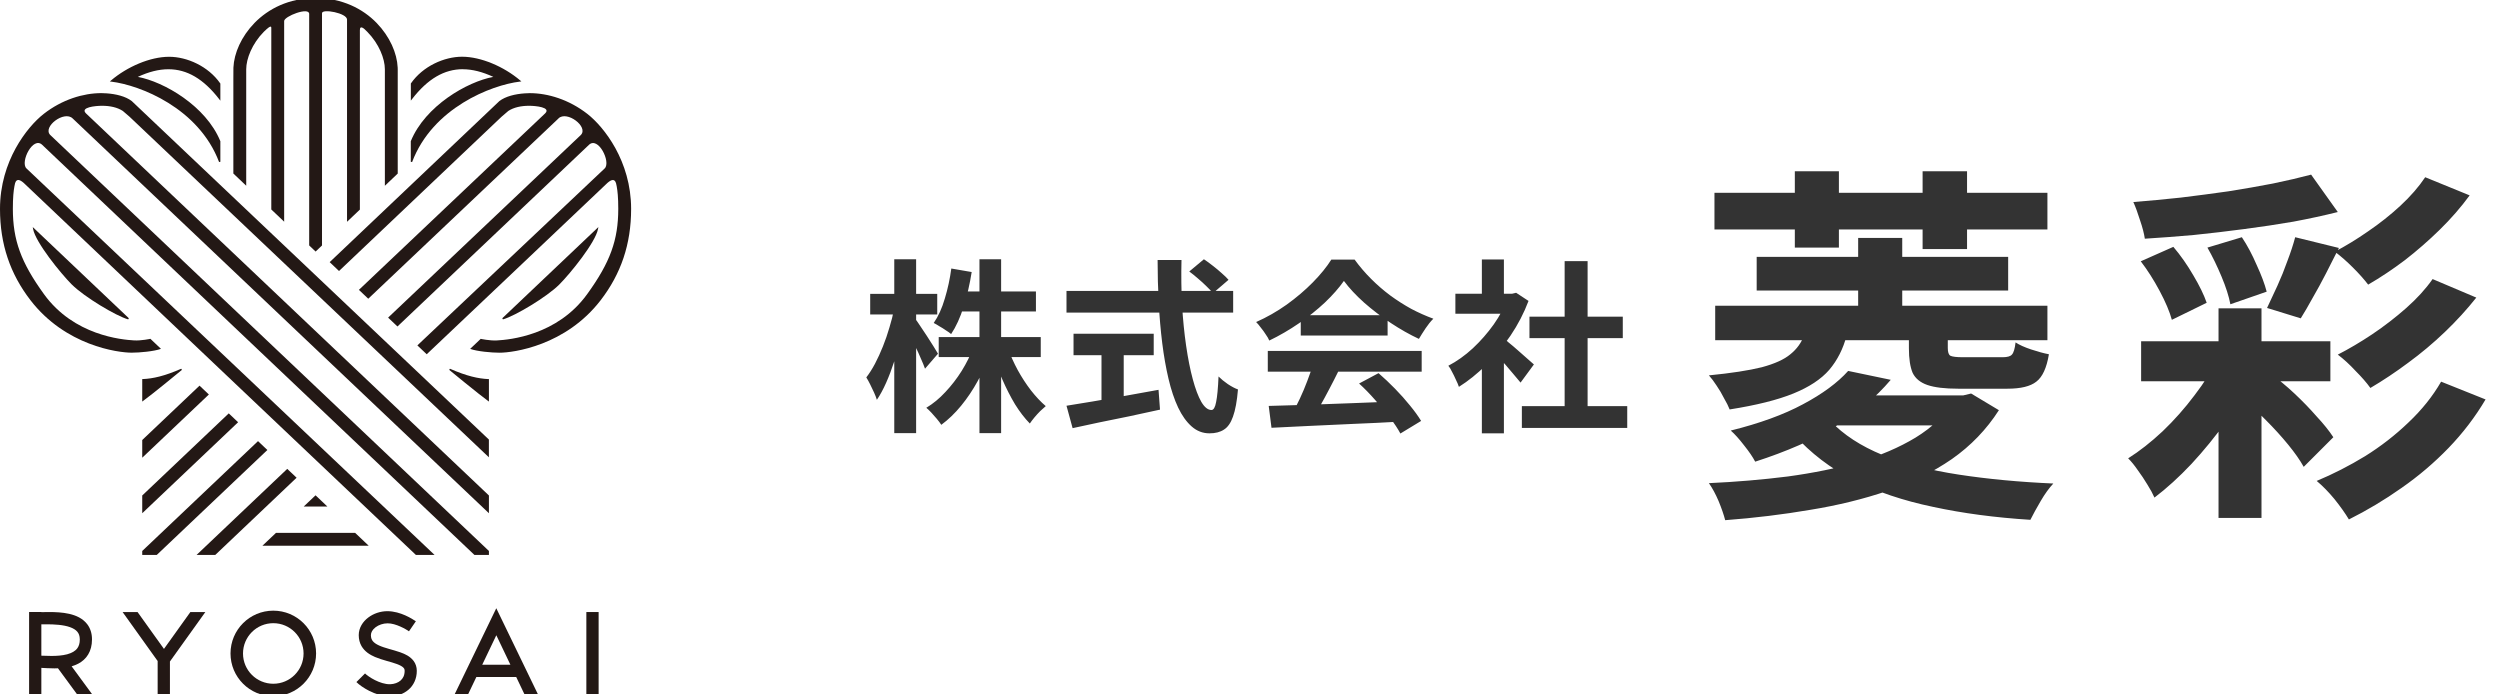 <svg width="216" height="60" viewBox="0 0 216 60" fill="none" xmlns="http://www.w3.org/2000/svg">
<g clip-path="url(#clip0_122_2365)">
<path d="M23.842 46.042L23.825 46.059L22.671 47.153H31.858L30.687 46.042H23.842Z" fill="#231815"/>
<path d="M27.224 42.832L26.243 43.762H28.284L27.265 42.796L27.224 42.832Z" fill="#231815"/>
<path d="M6.211 24.588C7.278 25.649 10.014 27.295 11.076 27.596L11.132 27.497L2.829 19.619L2.861 19.795C3.075 20.937 5.232 23.61 6.208 24.588H6.211Z" fill="#231815"/>
<path d="M22.878 2.667C22.847 2.698 22.813 2.729 22.784 2.758C21.782 3.778 21.273 5.074 21.273 5.988V6.889V15.91V16.047L20.162 14.992V14.967V6.891L20.167 5.843C20.223 4.592 20.847 3.161 21.987 1.985C23.18 0.76 24.963 -0.165 27.236 -0.165H27.284H27.294C29.566 -0.165 31.352 0.76 32.54 1.982C33.68 3.158 34.304 4.59 34.36 5.841L34.364 5.997V6.831V14.992V14.996L33.253 16.05V5.985C33.253 5.072 32.745 3.78 31.745 2.761C31.716 2.732 31.682 2.703 31.651 2.669C31.46 2.462 31.094 2.144 31.094 2.602V18.108L29.983 19.163V1.688C29.983 1.129 27.821 0.727 27.821 1.141V21.209L27.269 21.735L26.713 21.205V1.206C26.713 0.568 24.551 1.409 24.551 1.818V19.154L23.44 18.098V2.39C23.44 2.129 23.045 2.503 22.883 2.667H22.878Z" fill="#231815"/>
<path d="M18.926 14.001L19.039 13.979V12.201L19.034 12.191C17.791 9.157 14.168 7.063 11.908 6.643C12.843 6.205 13.723 5.983 14.552 5.983C16.149 5.983 17.579 6.807 18.936 8.564L19.039 8.699V7.219L19.029 7.205C17.996 5.72 16.154 4.906 14.612 4.906C12.971 4.906 10.995 5.761 9.592 6.952L9.491 7.039L9.623 7.055C12.079 7.354 17.164 9.323 18.931 14.006L18.926 14.001Z" fill="#231815"/>
<path d="M51.668 19.795L51.7 19.619L43.397 27.497L43.453 27.596C44.515 27.295 47.253 25.649 48.318 24.588C49.294 23.612 51.451 20.939 51.666 19.795H51.668Z" fill="#231815"/>
<path d="M39.98 5.983C40.809 5.983 41.686 6.207 42.624 6.643C40.363 7.06 36.738 9.155 35.497 12.191L35.492 12.201V13.979L35.606 14.001C37.372 9.318 42.455 7.349 44.913 7.051L45.046 7.034L44.944 6.947C43.542 5.759 41.563 4.903 39.924 4.901C38.38 4.901 36.538 5.718 35.507 7.2L35.497 7.215V8.694L35.603 8.559C36.958 6.805 38.389 5.981 39.987 5.978L39.98 5.983Z" fill="#231815"/>
<path d="M15.658 31.859C14.202 32.5 13.197 32.715 12.344 32.751H12.289V34.696L12.38 34.628C13.166 34.062 15.718 31.958 15.718 31.958L15.658 31.859Z" fill="#231815"/>
<path d="M42.243 32.753H42.187C41.334 32.715 40.332 32.5 38.874 31.859L38.813 31.958C38.813 31.958 41.366 34.062 42.151 34.628L42.243 34.696V32.753Z" fill="#231815"/>
<path d="M48.251 10.237L31.817 25.81L31.01 25.044L47.104 9.793C47.629 9.268 46.282 9.14 45.708 9.14C45.019 9.14 44.39 9.277 43.918 9.586L43.334 10.087L29.291 23.415L28.484 22.648L42.568 9.282L43.144 8.735C43.691 8.316 44.523 8.125 45.311 8.068C45.46 8.058 45.612 8.051 45.769 8.048C47.335 8.048 49.162 8.603 50.753 9.844C51.48 10.415 52.408 11.422 53.175 12.813C53.939 14.204 54.529 15.98 54.529 18.047V18.055C54.529 21.106 53.649 23.66 51.902 25.933C48.875 29.869 44.356 30.474 43.154 30.474C42.474 30.474 41.228 30.363 40.621 30.143C40.729 30.035 41.534 29.276 41.534 29.276C41.534 29.276 42.31 29.449 42.939 29.413C44.014 29.351 48.138 28.994 50.726 25.422C52.729 22.655 53.416 20.737 53.418 18.047C53.418 17.047 53.355 16.491 53.285 16.107C53.23 15.801 53.146 15.134 52.346 15.934C52.037 16.242 36.868 30.608 36.868 30.608L36.061 29.842L52.249 14.548C52.801 13.996 51.673 11.728 50.873 12.526L34.34 28.208L33.533 27.442L50.181 11.666C50.883 10.962 48.964 9.518 48.246 10.237H48.251Z" fill="#231815"/>
<path d="M12.289 38.041V39.547L18.046 34.084L17.239 33.32L12.289 38.017V38.041Z" fill="#231815"/>
<path d="M12.289 44.343L20.572 36.482L19.765 35.715L12.289 42.81V42.837V44.343Z" fill="#231815"/>
<path d="M22.293 38.113L12.289 47.604V47.63V47.949H13.542L23.1 38.88L22.293 38.113Z" fill="#231815"/>
<path d="M24.818 40.511L16.981 47.949H17.128H18.596L25.626 41.275L24.818 40.511Z" fill="#231815"/>
<path d="M11.961 9.28L11.385 8.733C10.838 8.313 10.006 8.123 9.218 8.065C9.069 8.056 8.917 8.048 8.76 8.046C7.191 8.046 5.367 8.6 3.776 9.841C3.049 10.412 2.121 11.42 1.354 12.81C0.59 14.201 0 15.977 0 18.045V18.052C0 21.106 0.88 23.66 2.627 25.931C5.654 29.866 10.173 30.471 11.375 30.471C12.057 30.471 13.301 30.36 13.908 30.141C13.8 30.032 12.995 29.273 12.995 29.273C12.995 29.273 12.219 29.447 11.59 29.411C10.515 29.348 6.391 28.991 3.803 25.42C1.8 22.653 1.113 20.735 1.111 18.045C1.111 17.045 1.174 16.488 1.244 16.105C1.299 15.799 1.383 15.131 2.183 15.931C2.492 16.24 35.936 47.949 35.936 47.949H37.55L2.28 14.546C1.728 13.994 2.856 11.726 3.656 12.524L40.99 47.946H42.243V47.604L4.345 11.666C3.644 10.962 5.56 9.518 6.281 10.237L42.243 44.343V42.81L7.425 9.793C6.9 9.268 8.247 9.14 8.821 9.14C9.51 9.14 10.139 9.277 10.611 9.586L11.194 10.087L42.24 39.511V37.978L11.961 9.28Z" fill="#231815"/>
<path d="M51.721 52.88H50.661V60.129H51.721V52.88Z" fill="#231815"/>
<path d="M23.613 52.761C21.572 52.761 19.916 54.417 19.916 56.458C19.916 58.5 21.572 60.155 23.613 60.155C25.655 60.155 27.31 58.5 27.31 56.458C27.31 54.417 25.655 52.761 23.613 52.761ZM23.613 59.076C22.167 59.076 20.996 57.904 20.996 56.461C20.996 55.017 22.167 53.843 23.613 53.843C25.059 53.843 26.228 55.015 26.228 56.461C26.228 57.907 25.057 59.076 23.613 59.076Z" fill="#231815"/>
<path d="M31.923 59.702C31.422 59.447 31.029 59.165 30.793 58.931L31.538 58.186C31.651 58.302 31.995 58.562 32.398 58.762C32.803 58.967 33.275 59.121 33.666 59.117C33.687 59.117 33.711 59.117 33.731 59.117C34.073 59.102 34.396 58.986 34.608 58.798C34.82 58.608 34.957 58.37 34.962 57.96C34.955 57.81 34.931 57.767 34.839 57.671C34.748 57.579 34.557 57.471 34.302 57.377C33.791 57.181 33.061 57.044 32.398 56.762C31.957 56.572 31.513 56.299 31.236 55.825C31.08 55.555 30.995 55.229 30.995 54.88C30.995 54.236 31.354 53.704 31.815 53.357C32.28 53.005 32.87 52.805 33.482 52.805C34.627 52.819 35.615 53.472 35.931 53.677L35.336 54.545C35.116 54.383 34.186 53.841 33.482 53.856C33.109 53.856 32.718 53.99 32.449 54.195C32.176 54.405 32.046 54.646 32.046 54.88C32.051 55.13 32.109 55.263 32.212 55.396C32.318 55.526 32.497 55.654 32.74 55.764C33.229 55.993 33.935 56.133 34.577 56.357C35.003 56.511 35.43 56.702 35.738 57.107C35.912 57.338 36.013 57.642 36.011 57.957C36.015 58.642 35.726 59.225 35.292 59.591C34.861 59.963 34.314 60.141 33.769 60.165C33.733 60.165 33.697 60.165 33.661 60.165C33.02 60.165 32.422 59.948 31.921 59.697L31.923 59.702Z" fill="#231815"/>
<path d="M40.377 60.126L41.156 58.495H44.602L45.381 60.126H46.545L42.879 52.552L39.213 60.126H40.377ZM42.882 54.885L44.099 57.434H41.664L42.882 54.885Z" fill="#231815"/>
<path d="M3.572 60.126V57.704C3.825 57.714 4.244 57.748 4.704 57.748C4.803 57.748 4.904 57.748 5.008 57.74L6.76 60.126H8.066L6.189 57.569C6.384 57.511 6.579 57.439 6.765 57.34C7.095 57.167 7.404 56.907 7.618 56.547C7.833 56.193 7.946 55.757 7.948 55.261C7.948 55.256 7.948 55.248 7.948 55.244C7.948 55.236 7.948 55.232 7.948 55.227C7.948 54.726 7.801 54.277 7.541 53.938C7.143 53.417 6.558 53.169 5.979 53.036C5.396 52.904 4.789 52.882 4.259 52.88C4.008 52.88 3.774 52.884 3.574 52.889V52.877H2.514V60.126H3.574H3.572ZM3.572 53.942C3.707 53.942 3.851 53.94 4.001 53.94C4.678 53.938 5.49 53.981 6.054 54.188C6.338 54.289 6.548 54.424 6.681 54.583C6.811 54.742 6.89 54.926 6.895 55.246C6.895 55.593 6.813 55.815 6.697 55.986C6.526 56.239 6.22 56.417 5.803 56.531C5.391 56.642 4.897 56.673 4.451 56.673C4.114 56.673 3.813 56.656 3.572 56.651V53.945V53.942Z" fill="#231815"/>
<path d="M16.448 52.88L14.166 56.066L11.884 52.88H10.592L13.621 57.114V60.126H14.682V57.153L17.743 52.88H16.448Z" fill="#231815"/>
<path d="M81.105 29.12H89.921V30.848H81.105V29.12ZM82.753 25.184H89.505V26.912H82.753V25.184ZM84.625 22.4H86.497V37.424H84.625V22.4ZM84.097 30.016L85.585 30.464C85.286 31.307 84.918 32.123 84.481 32.912C84.054 33.691 83.574 34.405 83.041 35.056C82.508 35.707 81.937 36.256 81.329 36.704C81.233 36.555 81.105 36.384 80.945 36.192C80.796 36.011 80.641 35.835 80.481 35.664C80.321 35.493 80.172 35.349 80.033 35.232C80.62 34.88 81.169 34.427 81.681 33.872C82.204 33.317 82.673 32.709 83.089 32.048C83.505 31.376 83.841 30.699 84.097 30.016ZM87.089 30.096C87.313 30.725 87.596 31.355 87.937 31.984C88.278 32.603 88.657 33.184 89.073 33.728C89.5 34.272 89.926 34.725 90.353 35.088C90.214 35.205 90.054 35.349 89.873 35.52C89.702 35.691 89.537 35.872 89.377 36.064C89.217 36.256 89.084 36.432 88.977 36.592C88.529 36.133 88.102 35.579 87.697 34.928C87.302 34.267 86.94 33.557 86.609 32.8C86.278 32.032 85.996 31.264 85.761 30.496L87.089 30.096ZM82.193 23.2L83.953 23.504C83.793 24.528 83.564 25.52 83.265 26.48C82.966 27.429 82.604 28.224 82.177 28.864C82.07 28.768 81.921 28.661 81.729 28.544C81.548 28.416 81.361 28.299 81.169 28.192C80.988 28.075 80.822 27.979 80.673 27.904C81.068 27.339 81.388 26.635 81.633 25.792C81.889 24.949 82.076 24.085 82.193 23.2ZM75.185 25.392H80.977V27.168H75.185V25.392ZM77.265 22.4H79.153V37.424H77.265V22.4ZM77.249 26.704L78.273 27.12C78.166 27.781 78.028 28.464 77.857 29.168C77.686 29.861 77.489 30.544 77.265 31.216C77.052 31.877 76.817 32.496 76.561 33.072C76.305 33.648 76.038 34.139 75.761 34.544C75.708 34.363 75.628 34.155 75.521 33.92C75.414 33.685 75.302 33.451 75.185 33.216C75.068 32.981 74.956 32.779 74.849 32.608C75.105 32.277 75.356 31.883 75.601 31.424C75.846 30.955 76.076 30.453 76.289 29.92C76.502 29.387 76.689 28.843 76.849 28.288C77.02 27.733 77.153 27.205 77.249 26.704ZM79.057 27.52C79.153 27.637 79.292 27.835 79.473 28.112C79.665 28.389 79.868 28.693 80.081 29.024C80.294 29.355 80.492 29.664 80.673 29.952C80.854 30.24 80.977 30.443 81.041 30.56L79.921 31.856C79.836 31.611 79.718 31.323 79.569 30.992C79.43 30.661 79.276 30.32 79.105 29.968C78.934 29.616 78.769 29.285 78.609 28.976C78.46 28.667 78.326 28.411 78.209 28.208L79.057 27.52ZM102.753 23.456L104.017 22.4C104.262 22.56 104.518 22.747 104.785 22.96C105.062 23.173 105.318 23.387 105.553 23.6C105.798 23.813 105.996 24.005 106.145 24.176L104.785 25.344C104.657 25.152 104.476 24.949 104.241 24.736C104.017 24.512 103.772 24.288 103.505 24.064C103.249 23.84 102.998 23.637 102.753 23.456ZM92.145 25.136H106.545V27.008H92.145V25.136ZM92.753 28.832H99.681V30.688H92.753V28.832ZM95.169 29.888H97.089V35.312H95.169V29.888ZM92.145 35.056C92.785 34.949 93.537 34.827 94.401 34.688C95.276 34.539 96.198 34.379 97.169 34.208C98.15 34.037 99.126 33.861 100.097 33.68L100.225 35.392C99.35 35.584 98.465 35.776 97.569 35.968C96.673 36.149 95.809 36.325 94.977 36.496C94.145 36.677 93.377 36.843 92.673 36.992L92.145 35.056ZM100.017 22.464H102.081C102.049 23.787 102.065 25.077 102.129 26.336C102.204 27.595 102.321 28.773 102.481 29.872C102.641 30.971 102.833 31.936 103.057 32.768C103.281 33.6 103.526 34.251 103.793 34.72C104.07 35.189 104.364 35.424 104.673 35.424C104.854 35.424 104.988 35.195 105.073 34.736C105.169 34.277 105.238 33.541 105.281 32.528C105.505 32.752 105.772 32.971 106.081 33.184C106.401 33.397 106.694 33.552 106.961 33.648C106.876 34.661 106.732 35.445 106.529 36C106.337 36.544 106.076 36.917 105.745 37.12C105.425 37.333 105.009 37.44 104.497 37.44C103.921 37.44 103.409 37.243 102.961 36.848C102.513 36.453 102.124 35.909 101.793 35.216C101.462 34.512 101.185 33.685 100.961 32.736C100.737 31.787 100.556 30.757 100.417 29.648C100.278 28.528 100.177 27.36 100.113 26.144C100.049 24.928 100.017 23.701 100.017 22.464ZM109.617 35.072C110.566 35.04 111.665 35.008 112.913 34.976C114.172 34.933 115.489 34.885 116.865 34.832C118.252 34.779 119.617 34.725 120.961 34.672L120.897 36.432C119.596 36.507 118.273 36.571 116.929 36.624C115.596 36.688 114.326 36.747 113.121 36.8C111.916 36.864 110.828 36.917 109.857 36.96L109.617 35.072ZM109.537 30.32H122.833V32.112H109.537V30.32ZM112.385 27.232H119.889V28.992H112.385V27.232ZM113.441 31.488L115.633 32.08C115.388 32.581 115.126 33.093 114.849 33.616C114.582 34.128 114.316 34.619 114.049 35.088C113.793 35.557 113.548 35.973 113.313 36.336L111.633 35.776C111.846 35.381 112.07 34.939 112.305 34.448C112.54 33.947 112.753 33.44 112.945 32.928C113.148 32.405 113.313 31.925 113.441 31.488ZM117.425 33.136L119.105 32.24C119.585 32.656 120.06 33.104 120.529 33.584C120.998 34.064 121.43 34.549 121.825 35.04C122.22 35.52 122.54 35.963 122.785 36.368L120.993 37.456C120.78 37.051 120.476 36.592 120.081 36.08C119.697 35.579 119.27 35.067 118.801 34.544C118.342 34.021 117.884 33.552 117.425 33.136ZM116.113 24.272C115.686 24.88 115.137 25.504 114.465 26.144C113.793 26.773 113.046 27.371 112.225 27.936C111.404 28.501 110.55 28.997 109.665 29.424C109.601 29.264 109.5 29.088 109.361 28.896C109.233 28.693 109.094 28.501 108.945 28.32C108.806 28.128 108.668 27.963 108.529 27.824C109.446 27.419 110.326 26.917 111.169 26.32C112.012 25.712 112.764 25.072 113.425 24.4C114.097 23.717 114.63 23.061 115.025 22.432H117.041C117.468 23.019 117.942 23.573 118.465 24.096C118.988 24.619 119.542 25.099 120.129 25.536C120.716 25.963 121.318 26.347 121.937 26.688C122.566 27.019 123.201 27.301 123.841 27.536C123.606 27.771 123.382 28.048 123.169 28.368C122.956 28.688 122.764 28.992 122.593 29.28C121.793 28.907 120.982 28.448 120.161 27.904C119.34 27.36 118.572 26.773 117.857 26.144C117.153 25.515 116.572 24.891 116.113 24.272ZM131.489 35.088H140.593V36.976H131.489V35.088ZM132.145 27.36H140.209V29.216H132.145V27.36ZM135.185 22.56H137.169V36H135.185V22.56ZM125.745 25.376H130.977V27.104H125.745V25.376ZM128.033 30.832L129.937 28.56V37.44H128.033V30.832ZM128.033 22.416H129.937V26.176H128.033V22.416ZM129.729 29.104C129.878 29.2 130.081 29.36 130.337 29.584C130.604 29.797 130.886 30.037 131.185 30.304C131.484 30.56 131.756 30.8 132.001 31.024C132.246 31.237 132.422 31.392 132.529 31.488L131.377 33.056C131.217 32.853 131.02 32.619 130.785 32.352C130.561 32.075 130.321 31.792 130.065 31.504C129.809 31.216 129.558 30.944 129.313 30.688C129.068 30.432 128.86 30.219 128.689 30.048L129.729 29.104ZM130.289 25.376H130.657L130.993 25.296L132.065 26C131.67 27.045 131.153 28.043 130.513 28.992C129.873 29.931 129.169 30.779 128.401 31.536C127.633 32.293 126.849 32.923 126.049 33.424C125.996 33.253 125.91 33.051 125.793 32.816C125.686 32.571 125.574 32.341 125.457 32.128C125.35 31.904 125.244 31.728 125.137 31.6C125.873 31.216 126.577 30.715 127.249 30.096C127.921 29.467 128.524 28.779 129.057 28.032C129.59 27.275 130.001 26.501 130.289 25.712V25.376Z" fill="#333333"/>
<path d="M148.129 16.656H176.897V19.824H148.129V16.656ZM148.193 26.416H176.897V29.392H148.193V26.416ZM151.777 22.192H173.505V25.104H151.777V22.192ZM155.073 14.8H158.881V21.392H155.073V14.8ZM166.113 14.8H169.953V21.52H166.113V14.8ZM160.545 20.56H164.353V27.376H160.545V20.56ZM164.929 27.568H168.289V30.064C168.289 30.427 168.364 30.651 168.513 30.736C168.684 30.821 169.046 30.864 169.601 30.864C169.729 30.864 169.942 30.864 170.241 30.864C170.561 30.864 170.902 30.864 171.265 30.864C171.628 30.864 171.969 30.864 172.289 30.864C172.609 30.864 172.854 30.864 173.025 30.864C173.43 30.864 173.697 30.789 173.825 30.64C173.974 30.491 174.081 30.139 174.145 29.584C174.465 29.797 174.913 30 175.489 30.192C176.065 30.384 176.577 30.523 177.025 30.608C176.833 31.781 176.47 32.571 175.937 32.976C175.425 33.381 174.593 33.584 173.441 33.584C173.27 33.584 172.982 33.584 172.577 33.584C172.193 33.584 171.766 33.584 171.297 33.584C170.849 33.584 170.422 33.584 170.017 33.584C169.633 33.584 169.356 33.584 169.185 33.584C168.033 33.584 167.148 33.477 166.529 33.264C165.91 33.051 165.484 32.699 165.249 32.208C165.036 31.696 164.929 30.992 164.929 30.096V27.568ZM158.145 36.368C159.276 37.563 160.78 38.544 162.657 39.312C164.534 40.059 166.732 40.624 169.249 41.008C171.766 41.392 174.486 41.648 177.409 41.776C177.046 42.16 176.684 42.661 176.321 43.28C175.958 43.899 175.66 44.443 175.425 44.912C172.374 44.72 169.569 44.347 167.009 43.792C164.449 43.259 162.166 42.491 160.161 41.488C158.156 40.464 156.438 39.152 155.009 37.552L158.145 36.368ZM168.865 34.16H169.633L170.305 34L172.705 35.44C171.638 37.104 170.284 38.512 168.641 39.664C166.998 40.795 165.142 41.712 163.073 42.416C161.004 43.12 158.785 43.664 156.417 44.048C154.049 44.453 151.596 44.752 149.057 44.944C148.929 44.453 148.737 43.899 148.481 43.28C148.225 42.683 147.948 42.171 147.649 41.744C149.996 41.637 152.268 41.445 154.465 41.168C156.662 40.869 158.7 40.453 160.577 39.92C162.454 39.365 164.097 38.661 165.505 37.808C166.934 36.933 168.054 35.867 168.865 34.608V34.16ZM159.041 34.16H170.177V36.752H156.449L159.041 34.16ZM155.873 28.976H159.553C159.254 30.128 158.753 31.12 158.049 31.952C157.345 32.763 156.31 33.445 154.945 34C153.58 34.555 151.745 35.013 149.441 35.376C149.334 35.099 149.174 34.779 148.961 34.416C148.769 34.032 148.556 33.669 148.321 33.328C148.086 32.965 147.862 32.667 147.649 32.432C149.59 32.24 151.116 32.005 152.225 31.728C153.334 31.429 154.156 31.056 154.689 30.608C155.244 30.16 155.638 29.616 155.873 28.976ZM159.681 32.048L163.361 32.816C162.038 34.373 160.428 35.728 158.529 36.88C156.652 38.011 154.358 39.013 151.649 39.888C151.436 39.483 151.116 39.013 150.689 38.48C150.262 37.925 149.878 37.499 149.537 37.2C152.033 36.581 154.113 35.824 155.777 34.928C157.462 34.032 158.764 33.072 159.681 32.048ZM184.993 29.488H201.345V32.944H184.993V29.488ZM191.681 26.64H195.393V44.752H191.681V26.64ZM191.681 30.864L194.625 32.656C194.006 33.893 193.238 35.152 192.321 36.432C191.404 37.712 190.412 38.928 189.345 40.08C188.278 41.211 187.212 42.181 186.145 42.992C185.996 42.651 185.793 42.277 185.537 41.872C185.281 41.445 185.004 41.029 184.705 40.624C184.428 40.219 184.15 39.877 183.873 39.6C184.854 38.981 185.846 38.203 186.849 37.264C187.852 36.304 188.769 35.269 189.601 34.16C190.454 33.051 191.148 31.952 191.681 30.864ZM199.681 15.088L201.985 18.32C200.79 18.619 199.51 18.896 198.145 19.152C196.78 19.387 195.361 19.6 193.889 19.792C192.438 19.984 190.988 20.155 189.537 20.304C188.086 20.432 186.678 20.539 185.313 20.624C185.249 20.176 185.11 19.643 184.897 19.024C184.705 18.405 184.513 17.883 184.321 17.456C185.665 17.349 187.03 17.221 188.417 17.072C189.825 16.901 191.201 16.72 192.545 16.528C193.889 16.315 195.169 16.091 196.385 15.856C197.622 15.6 198.721 15.344 199.681 15.088ZM184.961 22.576L187.777 21.328C188.396 22.053 188.972 22.875 189.505 23.792C190.038 24.688 190.422 25.477 190.657 26.16L187.649 27.632C187.457 26.928 187.105 26.096 186.593 25.136C186.081 24.176 185.537 23.323 184.961 22.576ZM190.721 21.392L193.697 20.496C194.166 21.2 194.593 22 194.977 22.896C195.382 23.771 195.67 24.539 195.841 25.2L192.705 26.288C192.577 25.605 192.321 24.805 191.937 23.888C191.553 22.971 191.148 22.139 190.721 21.392ZM198.305 20.496L202.081 21.424C201.718 22.149 201.345 22.885 200.961 23.632C200.577 24.379 200.193 25.083 199.809 25.744C199.446 26.405 199.105 26.992 198.785 27.504L195.873 26.608C196.15 26.032 196.449 25.392 196.769 24.688C197.089 23.984 197.377 23.269 197.633 22.544C197.91 21.819 198.134 21.136 198.305 20.496ZM209.537 15.312L213.377 16.88C212.63 17.904 211.766 18.896 210.785 19.856C209.825 20.795 208.822 21.669 207.777 22.48C206.732 23.269 205.676 23.973 204.609 24.592C204.268 24.144 203.83 23.653 203.297 23.12C202.764 22.587 202.241 22.128 201.729 21.744C202.668 21.253 203.628 20.667 204.609 19.984C205.612 19.301 206.54 18.565 207.393 17.776C208.268 16.965 208.982 16.144 209.537 15.312ZM210.177 24.112L213.953 25.712C213.142 26.736 212.236 27.728 211.233 28.688C210.23 29.648 209.174 30.533 208.065 31.344C206.977 32.155 205.889 32.88 204.801 33.52C204.481 33.072 204.054 32.581 203.521 32.048C203.009 31.493 202.497 31.024 201.985 30.64C202.945 30.149 203.937 29.563 204.961 28.88C206.006 28.176 206.988 27.419 207.905 26.608C208.822 25.797 209.58 24.965 210.177 24.112ZM210.913 32.976L214.753 34.512C213.857 36.027 212.79 37.424 211.553 38.704C210.316 39.984 208.961 41.136 207.489 42.16C206.038 43.184 204.524 44.091 202.945 44.88C202.625 44.347 202.209 43.76 201.697 43.12C201.185 42.501 200.673 41.979 200.161 41.552C201.59 40.955 202.988 40.24 204.353 39.408C205.718 38.555 206.966 37.584 208.097 36.496C209.249 35.408 210.188 34.235 210.913 32.976ZM193.697 34.416L196.065 32.208C196.812 32.741 197.537 33.339 198.241 34C198.945 34.661 199.585 35.323 200.161 35.984C200.758 36.624 201.238 37.221 201.601 37.776L199.041 40.336C198.721 39.76 198.273 39.12 197.697 38.416C197.121 37.712 196.481 37.008 195.777 36.304C195.094 35.6 194.401 34.971 193.697 34.416Z" fill="#333333"/>
</g>
<defs>
<clipPath id="clip0_122_2365">
<rect width="215.529" height="60" fill="white"/>
</clipPath>
</defs>
</svg>
